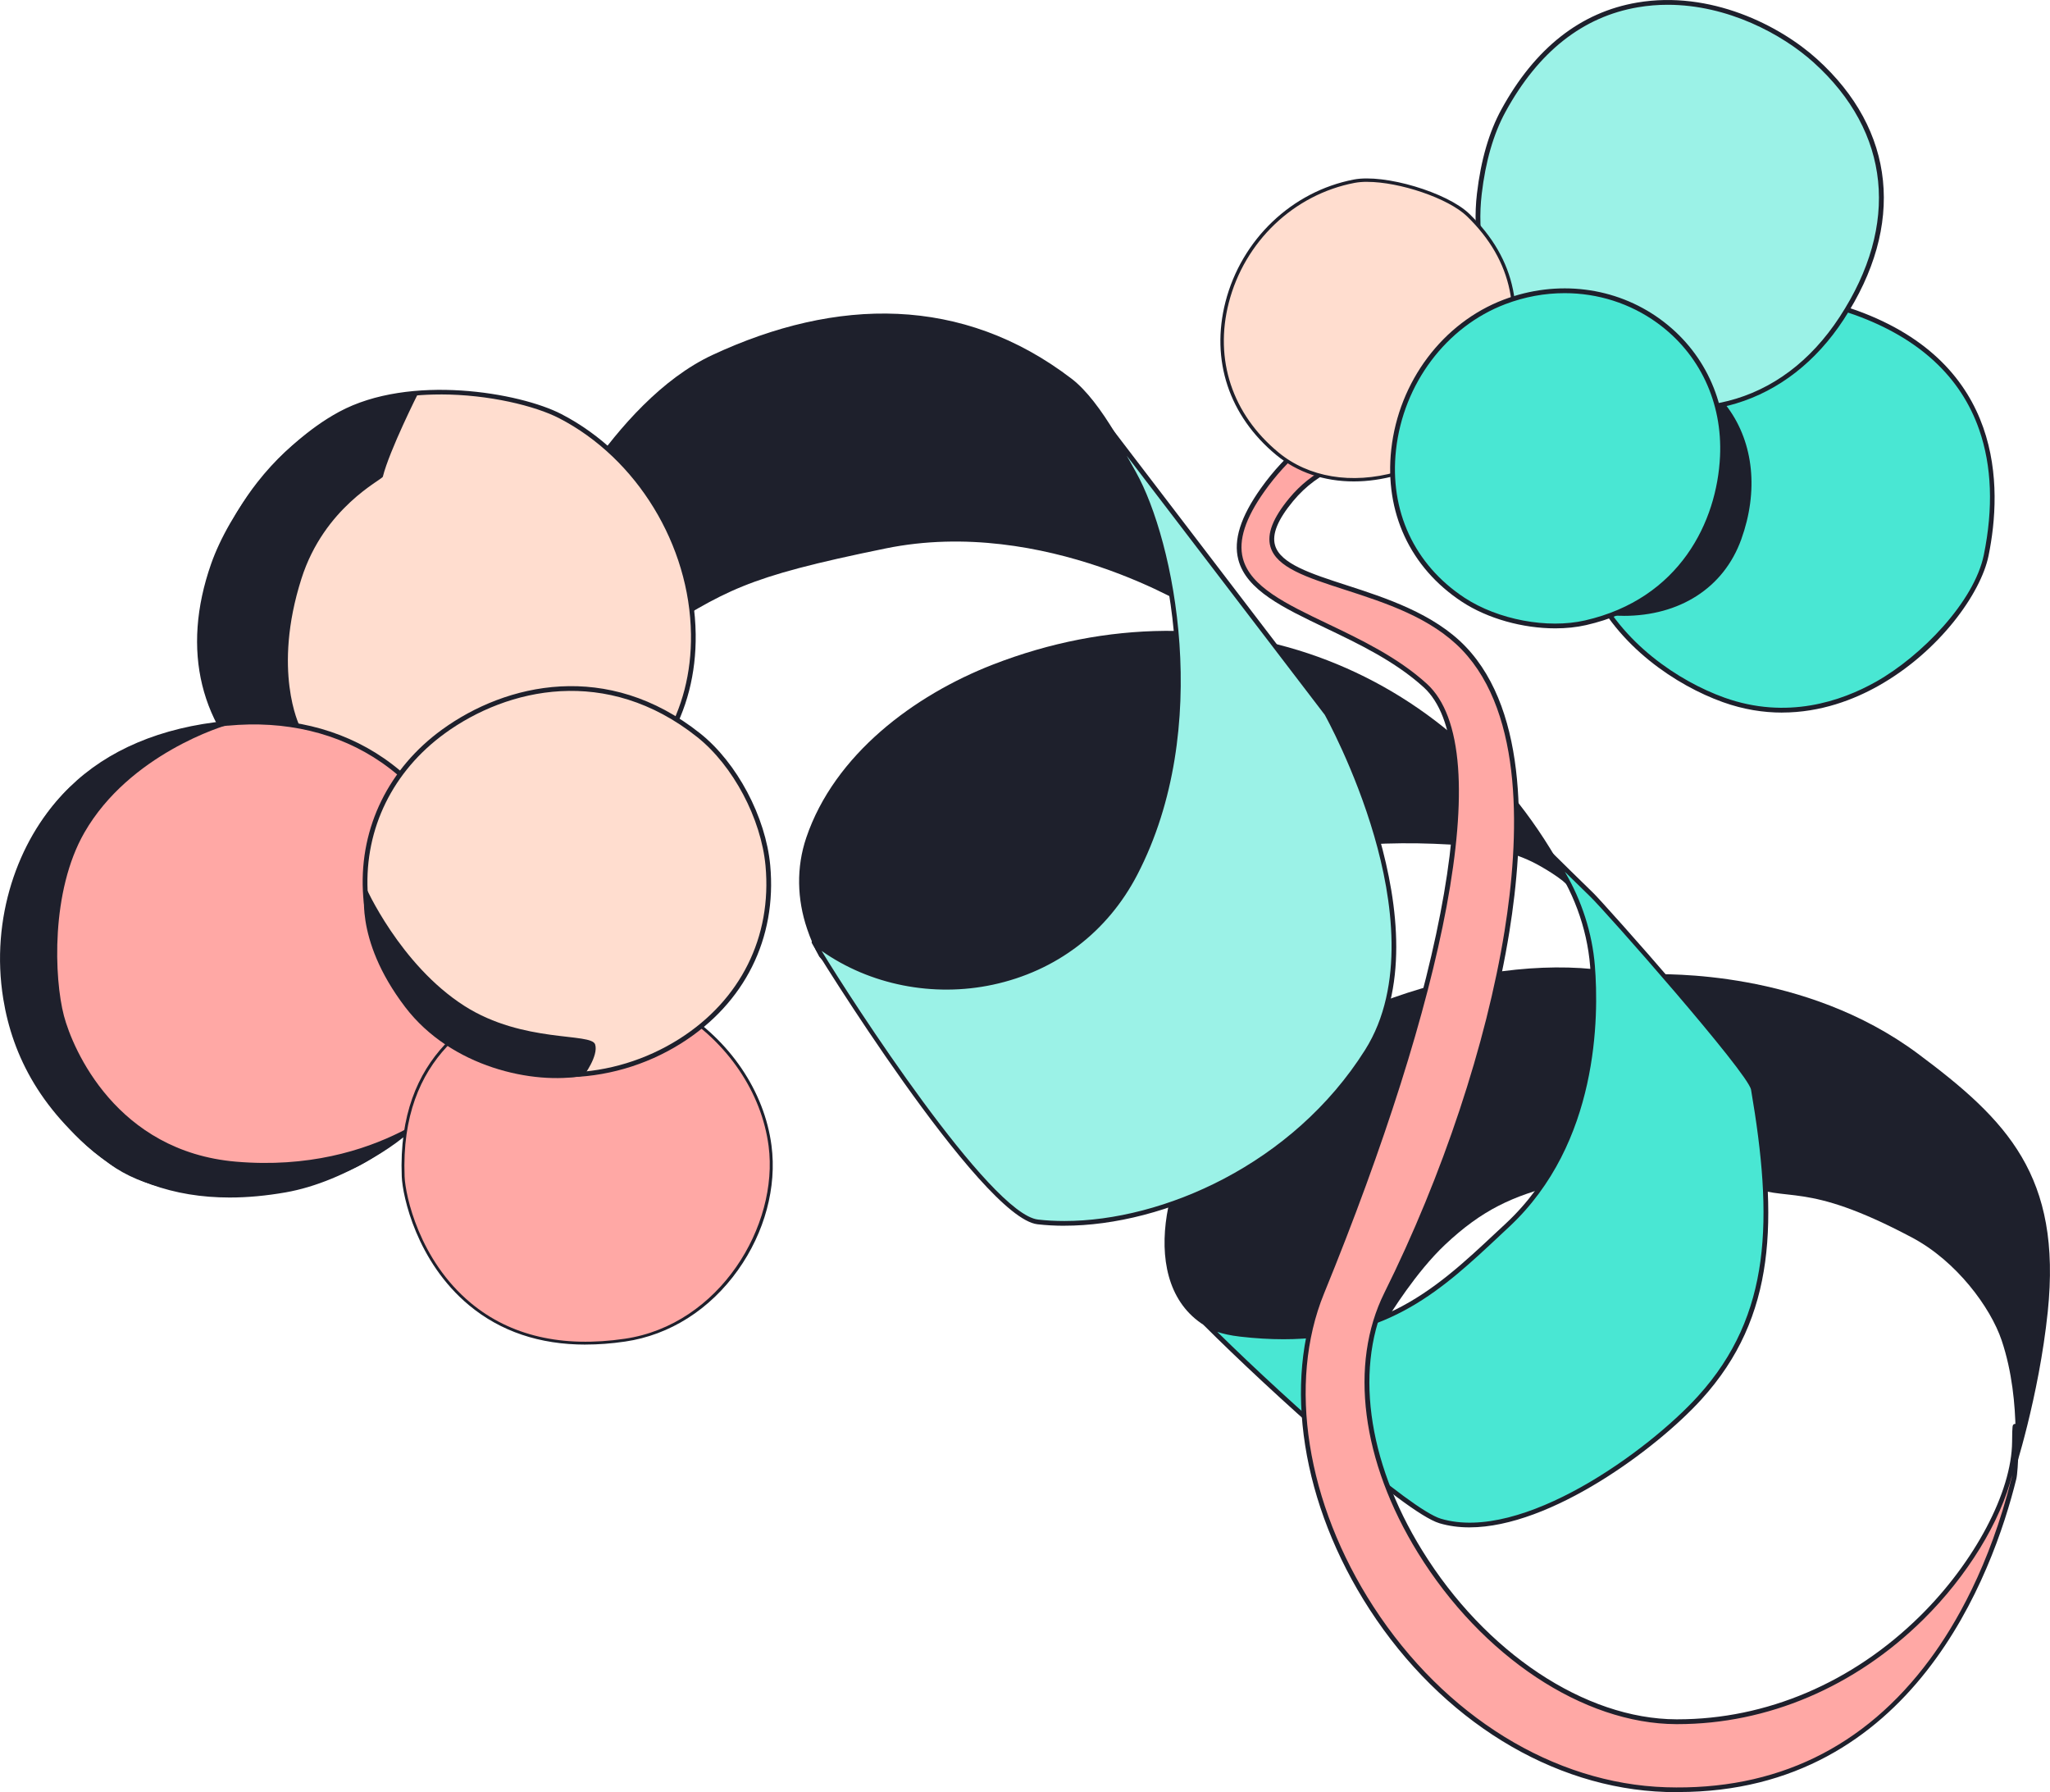 <?xml version="1.0" encoding="UTF-8"?>
<svg id="Layer_2" data-name="Layer 2" xmlns="http://www.w3.org/2000/svg" viewBox="0 0 578.83 505.94">
  <defs>
    <style>
      .cls-1, .cls-2, .cls-3, .cls-4, .cls-5 {
        fill-rule: evenodd;
      }

      .cls-1, .cls-2, .cls-3, .cls-4, .cls-5, .cls-6 {
        stroke-width: 0px;
      }

      .cls-1, .cls-6 {
        fill: #1e202c;
      }

      .cls-2 {
        fill: #49e7d3;
      }

      .cls-3 {
        fill: #ffa8a5;
      }

      .cls-4 {
        fill: #ffddcf;
      }

      .cls-5 {
        fill: #9bf2e7;
      }
    </style>
  </defs>
  <g id="Layer_1-2" data-name="Layer 1">
    <path class="cls-1" d="m466.21,293.51c-.33-3.92-.91-18.5-.33-18.5,3.93.06,43.62-1.4,75.66,22.46,25.23,18.78,40.63,34.55,36.66,72.83-2.52,24.22-9.62,45.84-9.62,45.84,0,0,2.56-20.08-3.41-37.77-3.14-9.29-12.74-22.34-25.28-28.99-31.04-16.49-34.92-9.39-47.52-15.13-1.9-.87-3.37-1.74-4.8-3.27-8.88-9.52-20.22-23.97-21.37-37.46Z"/>
    <path class="cls-1" d="m390.91,373.59c-14.3,6.12-30.03,8.48-45.65,3.04-24.63-8.58-17.67-43.21-4.55-60.18,22.07-28.57,72.65-46.51,109.11-42.87,4.19,18.34,6,40.83-9.04,60.2-1.34,1.73-.71.61-.71.61-12.92,3.23-21.55,7.12-32.04,16.99-8.19,7.72-15.37,19.36-17.13,22.21Z"/>
    <path class="cls-1" d="m234.39,272.85c.11.48-2.86-2.42-3.06-2.77-1.4-2.48-2.52-5.12-3.43-7.82-2.86-8.41-3.1-17.36-.24-25.8,7.96-23.43,30.41-40.18,52.68-48.84,64.81-25.2,132.47.88,163.65,63.25.54,1.08-1.87-1.53-2.83-2.27-1.92-1.49-4.02-2.81-6.14-4.02-6.74-3.88-13.63-5.26-21.29-5.86-23.32-1.83-49.66-.22-71.09,9.57-23.38,10.67-37.75,31.85-46.57,55.26-2.7,7.15-4.95,14.5-5.18,22.19-.02.85,1.29,11.65,1.09,11.61-3.12-.62-7.03-9.87-8.34-12.26-6.29-11.55-11.27-22.75-20.84-32.17-4.39-4.32-8.72-8.67-14.17-11.66-5.16-2.83-10.98-3.45-14.66-8.36"/>
    <path class="cls-1" d="m153.13,155.21s19.54-41.72,48.04-55c35.05-16.33,70.59-16.84,101.38,6.69,16.69,12.75,34.49,65.17,34.49,65.17,0,0-41.93-26.43-86.93-17.25-40.58,8.28-44.76,11.76-67.32,25.55-11.62,7.1-29.65-25.17-29.65-25.17Z"/>
    <g>
      <path class="cls-2" d="m437.81,241.2s10.06,9.92,11.62,11.39c3.26,3.09,44.78,49.88,45.65,54.92,5.96,34.87,6.34,63.44-15.15,87.08-14.79,16.29-50.4,41.62-73.29,34.78-9.68-2.89-47.28-36.77-66.26-55.74,0,0,2.39,2.18,9.82,3.03,39.76,4.57,56.52-13.18,75.46-30.83,22.2-20.7,25.68-52.05,23.98-73.18-1.52-18.99-11.83-31.22-11.83-31.46Z"/>
      <path class="cls-6" d="m414.9,431.19c-2.95,0-5.78-.37-8.45-1.16-10.08-3.01-48.09-37.46-66.54-55.91-.26-.26-.26-.67-.01-.94.25-.26.67-.28.94-.03.02.02,2.4,2.05,9.45,2.86,37.59,4.32,54.45-11.47,72.29-28.19.88-.82,1.75-1.64,2.64-2.46,24.87-23.19,24.9-58.52,23.76-72.64-.87-10.82-4.91-21.7-11.38-30.64-.39-.55-.46-.63-.46-.87,0-.27.16-.51.41-.62.25-.1.54-.05.73.14.1.1,10.07,9.93,11.61,11.38,2.6,2.47,44.93,49.93,45.85,55.29,6.29,36.79,5.92,64.29-15.32,87.65-12.6,13.88-42.54,36.14-65.52,36.14Zm-71.18-55.18c21.15,20.8,54.47,50.15,63.11,52.73,22.9,6.84,58.58-19.15,72.6-34.59,20.87-22.96,21.21-50.13,14.99-86.52-.81-4.7-41.37-50.69-45.45-54.55-.86-.81-4.24-4.12-7.13-6.97,4.77,8.1,7.74,17.32,8.48,26.5,1.15,14.31,1.11,50.14-24.19,73.73-.88.82-1.76,1.64-2.63,2.46-16.01,15.01-31.25,29.28-61.1,29.28-3.84,0-7.91-.24-12.26-.74-2.77-.32-4.86-.82-6.41-1.33Z"/>
    </g>
    <g>
      <path class="cls-5" d="m310.82,117.97s-.94-2.74,9.37,15.7c10.22,18.28,21.95,71.36.34,112.98-18.23,35.09-63.23,41.13-90.68,19.36-.78-.62,47.41,77.13,63.16,78.94,26.57,3.06,69.81-11.39,93-48.19,22.27-35.32-11.36-95.27-11.36-95.27l-63.83-83.52Z"/>
      <path class="cls-6" d="m300.52,346.04c-2.62,0-5.16-.14-7.59-.42-16.03-1.85-63.57-78.71-63.74-79.46-.06-.28.06-.57.3-.72s.56-.13.78.04c13.59,10.77,32.21,14.96,49.8,11.2,17.49-3.74,31.65-14.52,39.87-30.35,21.26-40.95,10.27-93.38-.33-112.34-4.53-8.1-6.84-12.02-8.01-13.91l-1.31-1.71c-.04-.06-.08-.12-.1-.19-.19-.56.13-.87.35-.97.38-.17.64-.28,2.17,2.11l62.48,81.75c.39.68,33.63,60.79,11.4,96.04-20.7,32.83-58.02,48.92-86.06,48.92Zm-68.52-77.58c8.35,13.83,47.54,74.27,61.08,75.83,2.4.28,4.9.41,7.47.41,27.64,0,64.45-15.88,84.89-48.3,11.37-18.03,7.69-42.77,2.59-60.34-5.54-19.11-13.89-34.1-13.97-34.25l-55.92-73.16c.78,1.39,1.66,2.95,2.63,4.68,10.73,19.19,21.85,72.21.35,113.62-8.41,16.19-22.9,27.21-40.78,31.04-16.89,3.61-34.72.05-48.34-9.54Z"/>
    </g>
    <g>
      <path class="cls-4" d="m158.19,117.49c-12.28-6.34-42.75-11.14-62.15-.62-16.24,8.8-30.45,27.3-35.8,42.56-23.05,65.76,60.59,95.39,104.94,71.02,48.97-26.92,33.57-92.02-6.99-112.96Z"/>
      <path class="cls-6" d="m129.39,239.53c-19.83,0-40.36-6.44-54.67-18.55-18.28-15.48-23.65-37.42-15.12-61.77,5.03-14.34,19.05-33.69,36.11-42.93,20.02-10.84,51.04-5.45,62.78.61h0c22.36,11.54,37.61,36.52,37.94,62.14.29,22.4-10.69,40.87-30.94,51.99-10.44,5.74-23.13,8.5-36.11,8.5Zm-5.03-128.17c-9.78,0-19.83,1.66-28,6.09-16.77,9.08-30.54,28.1-35.49,42.2-8.34,23.79-3.11,45.2,14.72,60.3,23.28,19.72,63.33,24.16,89.27,9.91,19.79-10.88,30.53-28.92,30.24-50.81-.33-25.15-15.28-49.65-37.22-60.98h0c-6.71-3.47-19.85-6.72-33.53-6.72Z"/>
    </g>
    <g>
      <path class="cls-3" d="m64.2,204.18c-36.92,3.51-59.69,25.42-61.83,60.62-1.89,30.98,18.14,81.7,78.17,71.16,9.39-1.65,18.71-6.04,26.76-11.06,24.39-15.19,33.95-41.79,28.15-66.61-9.64-41.3-39.76-57.12-71.25-54.12Z"/>
      <path class="cls-6" d="m64.88,338.07c-16,0-29.57-4.89-40.46-14.62C6.01,307,.68,281.55,1.7,264.76c2.16-35.35,24.92-57.67,62.44-61.25h0c16.64-1.58,31.95,2.07,44.26,10.56,13.78,9.5,23.1,24.33,27.7,44.07,6.14,26.31-5.02,52.74-28.45,67.33-9.51,5.92-18.59,9.67-27,11.15-5.49.96-10.75,1.45-15.77,1.45Zm-.62-133.22c-36.8,3.5-59.12,25.37-61.23,60-1.01,16.5,4.22,41.48,22.28,57.61,13.99,12.5,32.53,16.82,55.12,12.86,8.24-1.45,17.16-5.13,26.52-10.96,22.93-14.28,33.86-40.14,27.85-65.89-4.53-19.41-13.67-33.96-27.16-43.27-12.05-8.32-27.06-11.89-43.38-10.33h0Z"/>
    </g>
    <path class="cls-1" d="m64.81,204.52c3.59-.68-27.93-.16-46.99,19.64-12.65,13.14-20.62,34.95-16.89,57.88,2.61,15.96,10.66,32.27,30.01,46.53,18.63,13.73,54.11,8.91,70.41.55,10.26-5.27,27.94-20.66,27.94-20.66,0,0-22.02,22.97-62.65,19.49-33.76-2.89-46.09-31.72-48.59-41.19-2.77-10.56-3.73-35.16,5.78-51.72,12.72-22.14,39.43-30.23,40.97-30.53Z"/>
    <g>
      <path class="cls-3" d="m151.56,279.69c-15.02,5.33-39.15,16.63-37.72,52.46.41,10.33,12.25,53.58,62.64,46.19,26.52-3.89,44.04-31.27,40.96-54.86-3.95-30.38-37.89-53.71-65.87-43.79Z"/>
      <path class="cls-6" d="m165.34,379.59c-12.97,0-23.99-3.71-32.88-11.09-14.84-12.32-18.8-30.83-19.02-36.34-1.38-34.81,21.02-46.84,37.99-52.86h0c12.59-4.47,27.27-2.45,40.27,5.52,14.37,8.82,24.14,23.25,26.14,38.6,1.53,11.71-1.92,24.51-9.45,35.1-7.95,11.18-19.26,18.36-31.85,20.21-3.88.57-7.61.85-11.2.85Zm-13.64-99.52h0c-16.73,5.93-38.81,17.79-37.46,52.06.22,5.42,4.12,23.62,18.73,35.75,11.16,9.26,25.78,12.65,43.44,10.06,26.8-3.93,43.54-31.96,40.61-54.4-1.97-15.12-11.6-29.33-25.76-38.02-12.78-7.84-27.21-9.83-39.57-5.45Z"/>
    </g>
    <g>
      <path class="cls-4" d="m125.24,206.49c18.83-13.65,46.85-18.97,72.05,1.09,10.27,8.17,18.28,23.35,19.53,36.79,4.34,47.16-50.09,72.92-86.5,51.38-33.54-19.85-37.14-66.01-5.08-89.26Z"/>
      <path class="cls-6" d="m159.19,304.13c-10.26,0-20.38-2.59-29.21-7.81-16.38-9.69-26.66-26.45-27.52-44.82-.84-18.03,7.32-34.63,22.38-45.55h0c18.08-13.1,46.72-19.7,72.86,1.1,10.38,8.25,18.51,23.57,19.78,37.25,1.9,20.62-7.22,38.9-25,50.15-10.17,6.44-21.82,9.68-33.29,9.68Zm-33.56-97.1h0c-14.69,10.65-22.65,26.84-21.83,44.41.83,17.92,10.88,34.27,26.86,43.73,18.27,10.81,42.25,10.08,61.1-1.85,17.35-10.98,26.23-28.8,24.39-48.9-1.24-13.34-9.16-28.28-19.28-36.33-25.55-20.33-53.56-13.88-71.24-1.07Z"/>
    </g>
    <path class="cls-1" d="m62.25,204.43c-.22.17,5.74-.7,11.16-.64,3.44.04,11.18,1.13,11.18,1.13,0,0-7.77-15.55.53-41.57,6.43-20.18,22.74-27.89,22.98-28.77,1.83-7.38,10-23.61,10-23.61,0,0-25.1-.78-45.47,25.22-15.28,19.5-22.09,49.12-10.38,68.25Z"/>
    <path class="cls-1" d="m164.77,303.7c.04.07,4.29-5.67,3.27-8.85-1.07-3.39-20.3-.27-36.91-10.87-18.24-11.65-27.98-33.78-27.98-33.78,0,0-3.66,14.54,11.25,34.1,12.96,17,36.25,22.04,50.37,19.39Z"/>
    <g>
      <path class="cls-3" d="m568.63,417.43c1.19-4.77.24-23.01.14-10.39-.2,26.99-37.91,79.23-95.49,79.02-52.42-.19-104.76-74.61-81.8-120.79,30.8-61.97,52.6-150.16,21.81-182.28-21.77-22.69-70.57-15.63-48.71-41.98,29.69-35.79,103.03,14.06,103.03,14.06,0,0,14.36-5.11,13.2-7.5-18.61-38.29-90.85-56.43-124.32-9.29-23.53,33.13,21.12,32.69,45.92,55.23,20.21,18.39,3.82,90.66-29.19,171.38-22.03,53.89,27.9,138.13,97.14,140.31,73.6,2.32,93.85-70.04,98.25-87.78Z"/>
      <path class="cls-6" d="m473.81,505.94c-1.14,0-2.28-.02-3.45-.05-32.09-1.01-63.36-20.28-83.64-51.53-19.21-29.61-24.62-63.98-14.1-89.71,36.28-88.72,47.53-154.1,29.36-170.63-8.09-7.36-18.48-12.32-27.65-16.7-12.05-5.76-22.46-10.73-24.69-19.36-1.42-5.49.65-12.05,6.33-20.05,14.26-20.08,37.45-30.36,63.64-28.19,27.16,2.25,52.01,17.35,61.84,37.58.12.25.22.66.01,1.17-1.11,2.69-11.52,6.51-13.59,7.25-.2.07-.42.04-.6-.08-.73-.5-73.17-49.1-102.14-14.19-4.35,5.25-6.03,9.34-5.11,12.5,1.51,5.22,10.15,8.01,20.15,11.25,10.99,3.56,24.68,7.99,33.64,17.33,17.94,18.71,16.63,54.11,12.37,80.52-5.16,31.98-17.57,69.34-34.06,102.52-9.8,19.71-6.28,46.66,9.42,72.1,17.83,28.89,46,47.62,71.78,47.71.11,0,.22,0,.33,0,25.09,0,49.39-10.33,68.45-29.12,15.46-15.24,25.92-35.02,26.03-49.24.03-4.73.11-4.76.57-4.98.23-.11.52-.07.72.09.87.72.48,13.08-.11,15.43h0c-6.65,26.81-29.18,88.35-95.47,88.35Zm-61.04-395.17c-22.92,0-42.97,9.96-55.72,27.91-5.44,7.66-7.44,13.85-6.12,18.94,2.08,8.03,12.23,12.88,23.97,18.49,9.25,4.42,19.74,9.43,27.97,16.92,5.03,4.58,8,12.53,8.82,23.63.77,10.4-.32,23.63-3.25,39.31-5.55,29.67-17.51,67.43-34.59,109.2-10.35,25.32-4.99,59.22,13.99,88.47,20.04,30.88,50.91,49.92,82.56,50.92,30.98.97,56.07-11.17,74.51-36.1,7.11-9.61,16.89-26.3,23.06-51.18h0c.06-.25.12-.53.17-.84-3.29,13.09-12.59,28.44-25.13,40.8-19.31,19.03-43.95,29.5-69.39,29.5h-.34c-26.23-.1-54.85-19.08-72.92-48.35-15.94-25.84-19.49-53.28-9.48-73.41,16.44-33.06,28.81-70.29,33.94-102.14,4.21-26.1,5.54-61.06-12.01-79.37-8.72-9.1-21.66-13.29-33.08-16.98-10.79-3.49-19.31-6.25-21.02-12.15-1.05-3.62.7-8.12,5.36-13.74,12.34-14.87,34.26-17.15,63.4-6.59,20.39,7.39,37.83,18.73,40.25,20.34,6.78-2.44,12.59-5.43,12.51-6.46-9.63-19.81-34.04-34.61-60.74-36.82-2.26-.19-4.5-.28-6.71-.28Z"/>
    </g>
    <g>
      <path class="cls-2" d="m486.68,197.59c37.29,13.34,70.38-22.54,74.12-40.78,3.89-18.96,4.82-53.44-36.72-68.5-35.11-12.73-61.77,2-74.12,33.34-16.87,42.82,14.89,68.12,36.72,75.94Z"/>
      <path class="cls-6" d="m503.19,201.17c-5.26,0-10.87-.85-16.73-2.95h0c-13.08-4.68-29.8-15.76-37.53-32.8-6.02-13.27-5.88-28.08.4-44.03,13.15-33.37,41.18-45.98,74.98-33.73,41.59,15.08,41.13,49.87,37.16,69.27-2.16,10.52-13.8,26.97-31.12,36.71-6.79,3.82-16.2,7.52-27.16,7.52Zm-16.28-4.22c17.59,6.29,32.97,1.04,42.77-4.48,12.84-7.23,27.75-22.6,30.46-35.8,2.7-13.2,2.27-25.09-1.3-35.35-5.19-14.95-16.97-25.84-34.99-32.37-33.03-11.97-60.42.35-73.26,32.95-6.14,15.6-6.29,30.05-.43,42.97,7.55,16.65,23.94,27.49,36.75,32.08h0Z"/>
    </g>
    <g>
      <path class="cls-1" d="m476.97,108.46s1.61-5.09,10.43,7.11c6.24,8.61,9.04,21.45,3.63,36.45-6.1,16.95-23.23,24.33-43.61,19.94-3.22-.69-6.75-42.7-2.03-53.24,6.32-14.08,31.58-10.26,31.58-10.26Z"/>
      <path class="cls-6" d="m458.46,173.85c-3.58,0-7.32-.4-11.19-1.24-.59-.13-.95-.71-1.17-1.14-3.03-5.99-5.88-42.87-1.33-53.02,2.69-5.98,9.15-9.72,18.7-10.8,6.08-.69,11.5-.12,13.12.09.28-.41.77-.85,1.5-.96,2.27-.36,5.49,2.39,9.85,8.41,7.25,10,8.6,23.51,3.72,37.07-4.95,13.75-17.44,21.6-33.2,21.6Zm11.15-65.18c-7.82,0-19.67,1.54-23.61,10.32-4.61,10.27-1.18,50.49,1.61,52.33,20.45,4.39,36.86-3.08,42.78-19.53,4.73-13.13,3.44-26.19-3.54-35.83-5.38-7.45-7.75-7.99-8.53-7.88-.53.08-.7.53-.72.58-.11.3-.43.5-.74.45-.09-.01-3.1-.45-7.26-.45Z"/>
    </g>
    <g>
      <path class="cls-5" d="m519.99,89.85c17.12-26.19,14.66-52.74-7.42-72.69-19.43-17.56-63.42-31.05-88.08,14.08-3.86,7.06-5.87,15.52-6.8,23.47-2.83,24.08,9.68,44.38,29.1,53.63,32.3,15.39,58.6,3.85,73.2-18.49Z"/>
      <path class="cls-6" d="m475.34,116.07c-9.23,0-18.87-2.38-28.83-7.12-20.63-9.82-32.2-31.15-29.48-54.32,1.1-9.4,3.42-17.38,6.88-23.71,9.47-17.33,22.38-27.49,38.37-30.2,20.58-3.49,40.2,6.41,50.75,15.94,22.22,20.07,24.96,46.89,7.53,73.56h0c-7.73,11.83-18.22,20.02-30.33,23.67-4.82,1.46-9.79,2.18-14.89,2.18Zm-4.46-114.72c-2.76,0-5.56.22-8.38.7-15.57,2.64-28.16,12.57-37.41,29.52-3.38,6.18-5.64,13.99-6.72,23.22-2.65,22.59,8.62,43.37,28.72,52.94,28.85,13.74,55.89,6.92,72.34-18.25h0c17.03-26.06,14.37-52.23-7.31-71.82-8.88-8.02-24.31-16.31-41.24-16.31Z"/>
    </g>
    <g>
      <path class="cls-4" d="m424.21,107.7c4.4-12.71,7.08-30.7-9.64-46.95-6.25-6.08-23.69-11.21-32.2-9.59-34.24,6.55-52.12,51.77-21.71,76.92,19.91,16.48,55.36,3.3,63.55-20.38Z"/>
      <path class="cls-6" d="m382.26,135.91c-8.32,0-15.96-2.54-21.91-7.47-13.33-11.02-18.55-26.76-14.34-43.19,4.53-17.65,18.76-31.22,36.26-34.57,8.66-1.65,26.35,3.62,32.63,9.71,13.18,12.81,16.37,28.33,9.76,47.46h0c-4.22,12.2-15.79,22.29-30.2,26.32-4.15,1.16-8.26,1.74-12.21,1.74Zm3.78-84.58c-1.31,0-2.51.1-3.58.3-17.14,3.28-31.08,16.57-35.51,33.86-4.12,16.05.99,31.44,14.02,42.22,8.53,7.06,20.64,9.08,33.25,5.55,14.11-3.95,25.43-13.8,29.55-25.71h0c6.48-18.73,3.37-33.93-9.52-46.45-5.34-5.19-19.16-9.76-28.2-9.76Z"/>
    </g>
    <g>
      <path class="cls-2" d="m486.33,128.87c-.92,19.6-12.16,40.88-38.65,46.94-10.8,2.47-25.02-.24-34.54-6.49-33.38-21.97-21.71-71.41,11.66-84.08,30.74-11.66,63.08,10.26,61.53,43.64Z"/>
      <path class="cls-6" d="m439.14,177.39c-9.13,0-19.07-2.72-26.36-7.51-14.63-9.63-21.9-25.3-19.95-42.99,2.11-19.17,14.57-35.77,31.74-42.29,15.05-5.71,31.55-3.67,44.15,5.47,12.36,8.96,19.03,23.12,18.3,38.84h0c-.88,18.86-11.63,41.27-39.17,47.56-2.72.62-5.67.92-8.7.92Zm2.65-94.63c-5.6,0-11.27,1.02-16.74,3.1-16.7,6.34-28.83,22.5-30.88,41.17-1.89,17.17,5.16,32.38,19.35,41.72,9.43,6.19,23.42,8.83,34.02,6.4,26.8-6.13,37.26-27.94,38.12-46.31h0c.71-15.26-5.76-28.99-17.74-37.68-7.65-5.54-16.79-8.4-26.13-8.4Z"/>
    </g>
  </g>
</svg>